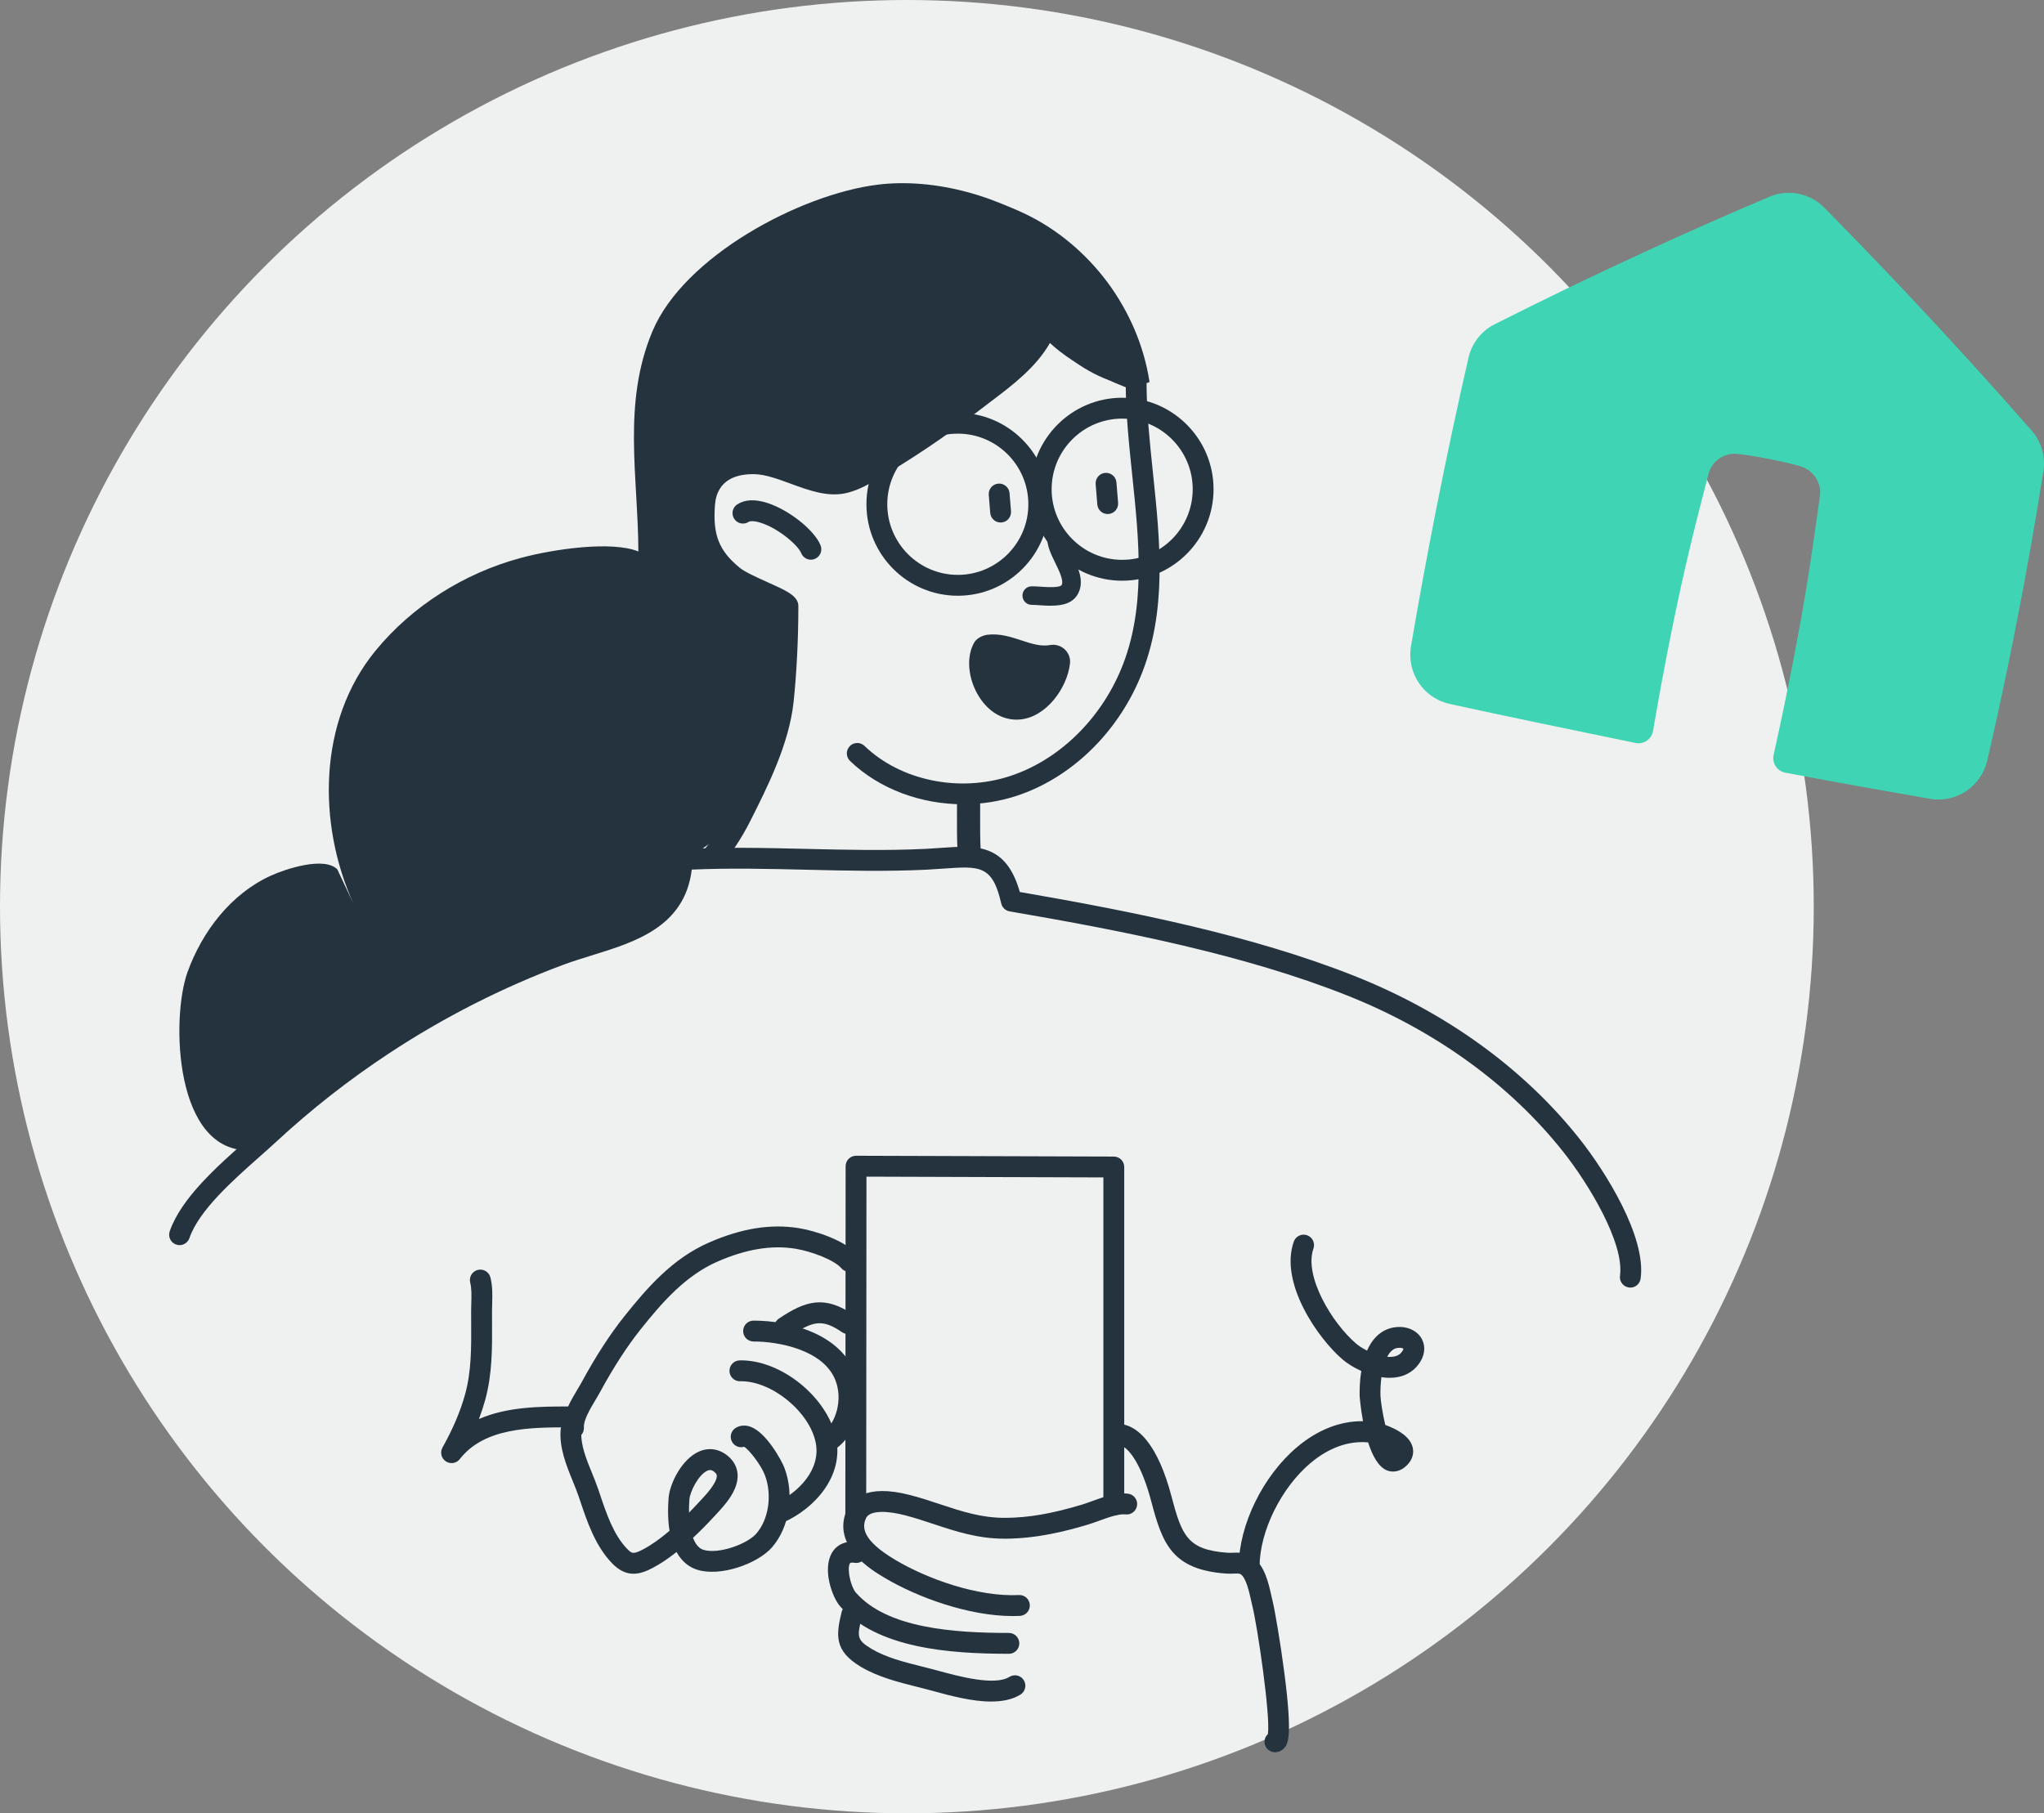 <?xml version="1.0" encoding="UTF-8"?>
<svg xmlns="http://www.w3.org/2000/svg" width="435" height="386" viewBox="0 0 435 386" fill="none">
  <rect x="0" y="0" width="435" height="386" fill="#808080" stroke="none"/>
  <circle cx="193" cy="193" r="193" fill="#EFF0F0"></circle>
  <g clip-path="url(#clip0_5550_5)">
    <path d="M235.736 109.424C234.592 109.424 233.621 108.545 233.527 107.38L233.177 103.056C233.079 101.832 233.986 100.76 235.208 100.662C236.416 100.563 237.501 101.471 237.599 102.695L237.949 107.02C238.048 108.244 237.141 109.315 235.918 109.414C235.859 109.419 235.795 109.419 235.736 109.419V109.424Z" fill="#24333D"></path>
    <path d="M223.64 128.942C222.826 128.942 222.018 128.888 221.283 128.839C220.652 128.794 220.056 128.755 219.568 128.755C218.478 128.755 217.596 127.871 217.596 126.78C217.596 125.689 218.478 124.806 219.568 124.806C220.184 124.806 220.844 124.85 221.544 124.894C222.767 124.978 225.636 125.166 225.957 124.495C226.4 123.557 225.395 121.498 224.591 119.844C223.738 118.097 222.935 116.448 222.88 114.804C222.846 113.713 223.704 112.805 224.793 112.771C225.888 112.736 226.79 113.595 226.824 114.681C226.849 115.476 227.529 116.878 228.136 118.107C229.378 120.649 230.783 123.527 229.526 126.183C228.441 128.483 226.001 128.932 223.645 128.932L223.64 128.942Z" fill="#24333D"></path>
    <path d="M209.357 138.01C206.853 142.281 210.639 151.354 216.885 150.816C221.075 150.45 224.891 145.371 225.379 141.017C225.483 140.133 224.64 139.403 223.752 139.58C219.005 140.439 214.943 136.91 210.471 137.448C210.156 137.477 209.515 137.739 209.357 138.015V138.01Z" fill="#24333D"></path>
    <path d="M216.339 153.19C213.223 153.19 210.349 151.447 208.372 148.327C205.991 144.566 205.567 139.817 207.337 136.771L207.352 136.746C208.155 135.399 210.058 135.122 210.078 135.122C212.77 134.801 215.121 135.576 217.394 136.322C219.499 137.013 221.485 137.67 223.457 137.314C224.557 137.102 225.735 137.438 226.578 138.217C227.421 138.997 227.835 140.093 227.712 141.224C227.125 146.491 222.619 152.681 217.078 153.155C216.832 153.175 216.585 153.19 216.344 153.19H216.339ZM210.936 139.506C210.329 141.174 210.798 143.87 212.114 145.953C212.829 147.078 214.362 148.939 216.689 148.737C219.267 148.515 222.235 145.207 223.088 141.836C220.465 142.023 218.104 141.248 215.994 140.552C214.209 139.965 212.523 139.407 210.931 139.511L210.936 139.506ZM224.266 141.683C224.266 141.683 224.251 141.683 224.246 141.683C224.251 141.683 224.261 141.683 224.266 141.683Z" fill="#24333D"></path>
    <path d="M172.57 119.143C171.693 119.143 170.86 118.615 170.515 117.751C169.839 116.067 165.718 112.503 161.922 111.289C160.492 110.83 159.62 110.899 159.309 111.101C158.279 111.763 156.903 111.462 156.243 110.425C155.582 109.393 155.883 108.016 156.918 107.355C158.53 106.323 160.67 106.219 163.273 107.054C167.912 108.539 173.325 112.844 174.631 116.087C175.09 117.228 174.537 118.521 173.404 118.98C173.132 119.089 172.851 119.143 172.575 119.143H172.57Z" fill="#24333D"></path>
    <path d="M207.365 191.837C206.256 191.837 205.245 191.082 204.974 189.952C203.618 184.359 203.638 178.623 203.663 173.079C203.663 172.353 203.668 171.623 203.668 170.892C203.668 169.53 204.772 168.424 206.132 168.424C207.493 168.424 208.597 169.53 208.597 170.892C208.597 171.628 208.597 172.363 208.592 173.099C208.568 178.588 208.548 183.771 209.766 188.787C210.086 190.11 209.278 191.447 207.952 191.768C207.754 191.818 207.562 191.837 207.37 191.837H207.365Z" fill="#24333D"></path>
    <path d="M205.014 171.208C195.992 171.208 187.109 167.955 180.902 161.982C180.02 161.133 179.99 159.726 180.838 158.842C181.686 157.958 183.091 157.929 183.973 158.778C191.654 166.168 204.102 168.754 214.943 165.205C225.172 161.858 233.996 153.387 238.547 142.547C243.945 129.687 242.426 115.174 240.957 101.135C240.277 94.619 239.572 87.885 239.572 81.409C239.572 80.18 240.563 79.188 241.79 79.188C243.018 79.188 244.009 80.18 244.009 81.409C244.009 87.653 244.669 93.977 245.369 100.671C246.898 115.263 248.475 130.359 242.633 144.265C237.59 156.275 227.75 165.684 216.318 169.421C212.65 170.62 208.82 171.198 205.009 171.198L205.014 171.208Z" fill="#24333D"></path>
    <path d="M142.017 194.439C141.292 194.439 140.577 194.123 140.089 193.511C139.241 192.445 139.414 190.895 140.474 190.041C147.297 184.581 151.965 179.082 155.165 172.743C158.709 165.724 163.126 156.986 163.989 148.866C164.585 143.219 164.931 136.623 164.97 130.167C164.083 129.668 162.471 128.947 161.317 128.429C158.67 127.239 155.934 126.015 154.307 124.682C148.623 120.017 146.641 115.11 147.232 107.178C147.76 100.099 152.936 95.819 160.716 96.001C163.836 96.075 166.942 97.216 169.944 98.322C173.247 99.536 176.368 100.686 178.828 100.178C180.558 99.822 182.214 98.914 184.043 97.848C191.448 93.543 198.636 88.686 205.419 83.418C206.218 82.796 207.041 82.174 207.879 81.543C213.11 77.598 218.513 73.521 220.391 67.809C220.677 66.936 221.426 66.294 222.333 66.146C223.236 65.998 224.152 66.363 224.705 67.099C228.229 71.793 236.038 75.88 242.176 78.136C243.453 78.605 244.108 80.022 243.64 81.306C243.172 82.584 241.752 83.241 240.475 82.772C237.665 81.74 229.146 78.319 223.443 73.012C220.47 78.23 215.407 82.051 210.847 85.492C210.029 86.109 209.22 86.716 208.441 87.323C201.49 92.724 194.115 97.7 186.523 102.118C184.393 103.357 182.279 104.512 179.819 105.015C175.988 105.8 172.054 104.354 168.248 102.957C165.497 101.945 162.904 100.992 160.602 100.938C156.984 100.854 152.571 101.93 152.152 107.548C151.679 113.876 153.01 117.238 157.432 120.866C158.546 121.78 161.204 122.969 163.333 123.927C166.991 125.571 168.786 126.42 169.569 127.762C169.786 128.138 169.905 128.567 169.905 129.002C169.905 135.992 169.545 143.233 168.894 149.389C167.938 158.403 163.299 167.59 159.567 174.97C156.032 181.965 150.945 187.977 143.555 193.896C143.101 194.261 142.559 194.439 142.017 194.439Z" fill="#24333D"></path>
    <path d="M434.868 100.301C435.361 97.176 434.439 94.007 432.353 91.632C424.012 82.125 415.272 72.484 406.117 62.764C400.127 56.396 394.172 50.221 388.251 44.213C385.19 41.113 380.546 40.185 376.538 41.888C367.709 45.64 358.702 49.618 349.542 53.844C338.662 58.859 328.181 63.924 318.1 69.019C315.27 70.445 313.229 73.047 312.524 76.147C310.173 86.405 307.915 96.959 305.765 107.804C303.759 117.924 301.935 127.841 300.283 137.576C299.332 143.204 302.921 148.594 308.477 149.833C319.263 152.222 336.937 155.861 348.049 158.151C349.799 158.512 351.494 157.361 351.795 155.599C352.998 148.545 354.319 141.402 355.783 134.16C358.421 121.113 360.462 113.007 363.592 100.913C364.287 98.237 366.777 96.421 369.538 96.609C372.219 96.781 380.738 98.445 383.356 99.323C386.023 100.212 387.694 102.838 387.31 105.617C385.594 118.013 384.391 126.281 381.887 139.328C380.492 146.585 379.013 153.713 377.46 160.693C377.07 162.431 378.209 164.159 379.964 164.485C391.081 166.588 399.851 168.147 410.716 170.038C416.302 171.016 421.651 167.422 422.928 161.893C425.151 152.262 427.281 142.315 429.277 132.047C431.397 121.192 433.246 110.608 434.863 100.316" fill="#3FD5B4"></path>
    <path d="M38.219 262.823C40.906 255.009 51.332 246.918 57.307 241.384C64.845 234.404 72.959 228.046 81.532 222.394C93.27 214.654 105.881 208.226 119.053 203.31C130.303 199.109 144.604 197.939 145.171 182.981C162.396 182.029 179.853 183.746 197.107 182.902C207.031 182.409 212.636 180.424 215.244 191.808C238.843 195.851 264.946 200.881 287.431 209.796C305.553 216.984 322.211 228.367 334.442 243.818C339.677 250.423 348.073 263.816 346.964 271.857" fill="#EFF0F0"></path>
    <path d="M346.963 274.083C346.859 274.083 346.761 274.078 346.657 274.064C345.444 273.896 344.596 272.775 344.764 271.561C345.72 264.605 338.074 251.988 332.701 245.205C321.337 230.85 305.399 219.323 286.612 211.869C264.866 203.245 239.281 198.185 214.868 194.004C213.986 193.851 213.281 193.185 213.079 192.311C211.21 184.151 208.553 184.339 200.66 184.906C199.566 184.985 198.432 185.064 197.214 185.128C188.681 185.543 180.004 185.341 171.614 185.138C163.593 184.946 155.316 184.753 147.221 185.109C145.727 197.252 135.276 200.486 125.993 203.359C123.928 203.996 121.793 204.657 119.821 205.393C106.866 210.225 94.393 216.574 82.749 224.255C74.275 229.843 66.219 236.157 58.81 243.023C57.75 244.001 56.567 245.052 55.314 246.163C49.537 251.282 42.344 257.655 40.313 263.554C39.914 264.714 38.647 265.331 37.493 264.931C36.335 264.531 35.718 263.268 36.118 262.107C38.528 255.103 46.204 248.3 52.371 242.836C53.604 241.74 54.772 240.708 55.793 239.76C63.38 232.731 71.627 226.269 80.304 220.547C92.229 212.684 105.002 206.187 118.268 201.236C120.359 200.456 122.552 199.775 124.677 199.118C134.261 196.152 142.538 193.59 142.942 182.907C142.986 181.762 143.893 180.839 145.037 180.775C153.916 180.281 162.962 180.498 171.712 180.705C180.024 180.903 188.622 181.105 196.993 180.696C198.161 180.636 199.27 180.557 200.34 180.483C207.705 179.955 214.114 179.501 217.032 189.877C241.253 194.054 266.543 199.143 288.244 207.747C307.756 215.488 324.33 227.488 336.176 242.451C341.579 249.268 350.394 263.203 349.156 272.173C349.004 273.284 348.052 274.093 346.963 274.093V274.083Z" fill="#24333D"></path>
    <path d="M182.125 324.716C180.902 324.716 179.906 323.719 179.906 322.495L179.965 248.241C179.965 247.649 180.202 247.086 180.616 246.671C181.03 246.256 181.597 246.024 182.184 246.024H182.189L237.043 246.197C238.265 246.197 239.256 247.194 239.256 248.419V320.372C239.256 321.601 238.265 322.594 237.038 322.594C235.81 322.594 234.82 321.601 234.82 320.372V250.635L184.397 250.472L184.343 322.5C184.343 323.724 183.347 324.721 182.125 324.721V324.716Z" fill="#24333D"></path>
    <path d="M122.04 306.22C120.882 306.22 119.905 305.316 119.827 304.141C119.634 301.214 121.448 298.178 122.908 295.74C123.238 295.187 123.554 294.663 123.795 294.214C126.783 288.715 129.834 284.006 132.861 280.215C137.722 274.123 143.12 267.888 150.914 264.487C157.796 261.476 164.032 260.474 169.983 261.431C173.404 261.974 179.808 263.988 182.411 267.069C183.204 268.007 183.086 269.409 182.149 270.198C181.218 270.993 179.813 270.875 179.024 269.937C177.584 268.239 172.694 266.358 169.283 265.815C164.2 264.995 158.772 265.894 152.694 268.555C145.831 271.551 140.847 277.327 136.332 282.984C133.467 286.573 130.564 291.06 127.7 296.332C127.414 296.86 127.078 297.423 126.723 298.015C125.644 299.822 124.16 302.3 124.263 303.845C124.342 305.07 123.416 306.126 122.193 306.205C122.144 306.205 122.094 306.205 122.045 306.205L122.04 306.22Z" fill="#24333D"></path>
    <path d="M166.98 284.771C166.265 284.771 165.565 284.426 165.136 283.789C164.451 282.772 164.722 281.39 165.738 280.704C171.471 276.843 175.519 275.663 181.715 279.924C182.726 280.62 182.982 282.002 182.287 283.014C181.592 284.026 180.212 284.282 179.201 283.586C174.991 280.694 172.975 281.187 168.213 284.391C167.833 284.648 167.404 284.771 166.975 284.771H166.98Z" fill="#24333D"></path>
    <path d="M134.824 335.004C133.355 335.004 131.827 334.407 130.234 332.749C126.685 329.051 124.974 323.967 123.466 319.479L123.126 318.477C122.776 317.441 122.337 316.369 121.873 315.229C120.532 311.936 119.009 308.209 119.31 304.349C119.404 303.125 120.463 302.212 121.691 302.305C122.914 302.399 123.826 303.47 123.732 304.69C123.515 307.499 124.767 310.574 125.98 313.546C126.448 314.696 126.931 315.881 127.326 317.046L127.666 318.058C129.096 322.303 130.57 326.687 133.434 329.668C134.42 330.695 134.76 330.917 136.811 329.841C138.546 328.933 140.444 327.6 142.495 325.857C142.179 323.971 142.076 321.676 142.288 318.877C142.519 315.797 145.122 310.539 148.83 308.96C150.915 308.071 153.079 308.417 154.913 309.937C156.165 310.974 156.875 312.317 156.974 313.822C157.191 317.238 154.198 320.442 152.414 322.352L152.098 322.693C150.511 324.416 148.973 325.971 147.489 327.353C147.972 328.636 148.682 329.579 149.678 329.9C152.793 330.912 158.955 328.75 160.952 326.464C163.59 323.443 164.364 318.221 162.796 314.049C161.948 311.793 159.394 308.575 158.379 307.972C157.412 308.269 156.328 307.869 155.805 306.946C155.199 305.879 155.569 304.522 156.634 303.915C157.546 303.391 158.64 303.322 159.715 303.707C163.126 304.941 166.38 310.969 166.947 312.479C169.091 318.181 168.002 325.137 164.29 329.387C161.248 332.867 153.281 335.735 148.312 334.126C146.996 333.706 145.265 332.709 143.979 330.379C142.179 331.801 140.479 332.936 138.871 333.775C137.58 334.452 136.229 335 134.824 335V335.004ZM151.102 312.929C150.92 312.929 150.742 312.978 150.565 313.057C148.701 313.852 146.848 317.46 146.715 319.218C146.646 320.116 146.616 321.054 146.636 321.992C147.356 321.266 148.09 320.496 148.835 319.682L149.17 319.321C150.21 318.211 152.64 315.609 152.542 314.108C152.532 313.985 152.517 313.723 152.083 313.368C151.694 313.047 151.388 312.924 151.102 312.924V312.929Z" fill="#24333D"></path>
    <path d="M176.495 308.866C175.785 308.866 175.085 308.525 174.656 307.889C173.971 306.872 174.232 305.489 175.248 304.803C177.846 303.041 179.468 297.922 177.752 293.711C175.13 287.279 165.595 285.561 160.375 285.561C159.147 285.561 158.156 284.569 158.156 283.34C158.156 282.11 159.147 281.118 160.375 281.118C168.238 281.118 178.581 283.976 181.864 292.033C183.969 297.196 182.815 305.04 177.742 308.481C177.363 308.738 176.929 308.866 176.5 308.866H176.495Z" fill="#24333D"></path>
    <path d="M165.921 324.223C165.073 324.223 164.264 323.735 163.895 322.91C163.392 321.79 163.895 320.476 165.014 319.973C169.953 317.756 174.75 312.781 173.597 307.084C172.251 300.454 164.121 293.864 157.515 294.027C156.293 294.057 155.272 293.089 155.243 291.86C155.213 290.636 156.18 289.614 157.407 289.584C166.187 289.372 176.165 297.443 177.945 306.195C179.581 314.286 173.325 321.108 166.828 324.021C166.532 324.154 166.226 324.213 165.921 324.213V324.223Z" fill="#24333D"></path>
    <path d="M215.545 344.009C206.139 344.009 195.214 340.01 188.258 335.864C185.478 334.21 177.018 329.18 180.154 321.573C181.105 319.262 184.137 315.762 193.701 318.255C196.003 318.853 198.138 319.563 200.203 320.25C204.674 321.731 208.894 323.132 213.967 323.103C218.892 323.073 223.763 322.234 230.245 320.294C230.867 320.106 231.591 319.845 232.36 319.563C234.806 318.675 237.581 317.663 240.056 317.959C241.273 318.102 242.141 319.208 241.993 320.427C241.85 321.647 240.736 322.515 239.528 322.367C238.099 322.195 235.757 323.049 233.874 323.735C233.041 324.036 232.252 324.322 231.512 324.544C226.923 325.917 220.78 327.501 213.987 327.541C213.928 327.541 213.869 327.541 213.809 327.541C208.091 327.541 203.368 325.976 198.803 324.46C196.806 323.799 194.741 323.113 192.582 322.55C189.072 321.637 185.044 321.345 184.25 323.266C183.471 325.151 183.481 327.857 190.521 332.043C197.285 336.081 208.046 339.961 216.841 339.536C218.074 339.477 219.104 340.425 219.163 341.649C219.222 342.873 218.276 343.915 217.053 343.974C216.555 343.999 216.048 344.009 215.535 344.009H215.545Z" fill="#24333D"></path>
    <path d="M214.705 352.04C202.1 352.04 186.63 350.894 178.806 341.95C177.056 339.95 175.045 334.13 177.002 330.63C178.072 328.72 180.113 327.866 182.592 328.295C183.8 328.503 184.609 329.653 184.402 330.862C184.195 332.072 183.046 332.881 181.838 332.674C181.025 332.536 180.911 332.728 180.872 332.802C180.187 334.027 181.094 337.823 182.144 339.022C188.794 346.624 203.041 347.602 214.705 347.602C215.933 347.602 216.924 348.594 216.924 349.823C216.924 351.052 215.933 352.045 214.705 352.045V352.04Z" fill="#24333D"></path>
    <path d="M271.36 373C271.286 373 271.212 373 271.133 372.99C269.911 372.882 269.008 371.805 269.117 370.586C269.166 370.009 269.432 369.5 269.832 369.14C270.418 365.265 267.599 346.165 266.534 341.9C266.44 341.52 266.341 341.091 266.243 340.637C265.844 338.835 265.173 335.824 264.024 335.098C263.763 334.935 263.285 334.94 262.531 334.97C262.038 334.989 261.481 335.009 260.869 334.96C249.408 334.116 247.376 328.582 245.015 319.617C243.009 311.976 240.056 307.237 237.482 307.538C236.27 307.681 235.16 306.812 235.017 305.593C234.874 304.374 235.742 303.268 236.96 303.125C242.151 302.512 246.538 307.962 249.299 318.482C251.527 326.948 252.73 329.905 261.2 330.527C261.564 330.556 261.949 330.542 262.353 330.527C263.507 330.482 264.941 330.428 266.381 331.336C269.092 333.049 269.945 336.87 270.566 339.664C270.66 340.079 270.744 340.469 270.833 340.819C271.271 342.572 272.464 349.414 273.337 356.137C275.131 369.954 274.047 371.228 273.327 372.067C272.819 372.664 272.109 372.995 271.355 372.995L271.36 373Z" fill="#24333D"></path>
    <path d="M210.96 362.209C206.829 362.209 202.2 360.95 198.715 360.002C198.089 359.834 197.507 359.676 196.989 359.538C196.383 359.38 195.772 359.227 195.155 359.074C191.251 358.092 186.829 356.981 183.176 354.794C177.566 351.422 177.896 348.154 179.104 343.169C179.395 341.974 180.598 341.243 181.781 341.535C182.974 341.826 183.703 343.025 183.412 344.215C182.422 348.307 182.239 349.048 185.453 350.978C188.544 352.829 192.454 353.812 196.235 354.759C196.861 354.917 197.487 355.075 198.098 355.233C198.636 355.372 199.232 355.534 199.878 355.707C204.009 356.828 211.705 358.916 214.82 356.956C215.861 356.305 217.226 356.616 217.877 357.657C218.528 358.694 218.217 360.066 217.177 360.718C215.461 361.799 213.287 362.199 210.96 362.199V362.209Z" fill="#24333D"></path>
    <path d="M265.853 335.607C265.853 335.607 265.843 335.607 265.838 335.607C264.611 335.602 263.625 334.6 263.635 333.371C263.684 324.574 268.787 314.158 276.043 308.037C280.416 304.349 285.223 302.473 290.073 302.528C289.531 299.615 289.359 297.226 289.359 297.172C289.329 295.967 289.359 293.978 289.709 291.845C288.077 291.105 286.682 290.201 285.77 289.426C280.593 285.033 272.218 273.156 275.343 264.3C275.752 263.145 277.019 262.538 278.173 262.947C279.326 263.357 279.933 264.626 279.524 265.781C277.448 271.665 283.532 281.706 288.634 286.035C289.196 286.514 290.004 287.037 290.931 287.501C291.424 286.386 292.065 285.359 292.893 284.524C294.274 283.137 296.024 282.427 298.015 282.466C300.101 282.515 301.88 283.552 302.669 285.181C303.458 286.805 303.172 288.72 301.885 290.433C300.697 292.028 298.952 292.995 296.837 293.232C295.901 293.341 294.939 293.301 293.993 293.158C293.815 294.496 293.756 295.864 293.786 297.068C293.84 298.351 294.244 300.899 294.806 303.318C295.388 303.53 296.029 303.791 296.655 304.102C298.794 305.159 300.071 306.358 300.549 307.775C301.008 309.133 300.663 310.564 299.603 311.714C297.769 313.694 295.93 313.289 295.225 313.023C293.357 312.312 292.055 309.834 291.163 307.04C285.952 306.556 281.643 309.123 278.893 311.443C272.656 316.7 268.101 325.936 268.062 333.405C268.057 334.629 267.061 335.612 265.843 335.612L265.853 335.607ZM295.215 288.824C295.605 288.859 295.989 288.859 296.349 288.814C297.537 288.681 298.055 288.153 298.341 287.768C298.592 287.427 298.666 287.2 298.671 287.111C298.602 287.052 298.37 286.914 297.927 286.904C297.153 286.889 296.571 287.121 296.039 287.659C295.723 287.975 295.452 288.37 295.21 288.829L295.215 288.824Z" fill="#24333D"></path>
    <path d="M96.103 311.443C95.68 311.443 95.255 311.324 94.876 311.073C93.91 310.431 93.599 309.147 94.171 308.135C96.375 304.211 97.992 300.4 98.983 296.806C100.333 291.904 100.304 286.859 100.274 281.523C100.274 280.753 100.264 279.988 100.264 279.218C100.264 278.645 100.284 278.058 100.299 277.47C100.348 275.856 100.392 274.331 100.067 273.023C99.771 271.833 100.496 270.628 101.684 270.327C102.872 270.031 104.075 270.752 104.376 271.946C104.849 273.852 104.795 275.757 104.74 277.604C104.726 278.147 104.706 278.69 104.706 279.218C104.706 279.978 104.706 280.738 104.716 281.498C104.745 286.904 104.775 292.497 103.262 297.991C102.892 299.329 102.448 300.691 101.926 302.069C108.019 299.398 115.226 299.398 120.984 299.398C122.212 299.398 123.203 300.39 123.203 301.619C123.203 302.849 122.212 303.841 120.984 303.841C113.018 303.841 103.104 303.841 97.853 310.589C97.42 311.147 96.764 311.448 96.103 311.448V311.443Z" fill="#24333D"></path>
    <path d="M212.946 111.225C211.803 111.225 210.832 110.347 210.738 109.182L210.427 105.341C210.329 104.117 211.236 103.046 212.458 102.947C213.676 102.848 214.751 103.756 214.849 104.981L215.16 108.821C215.258 110.045 214.351 111.117 213.129 111.215C213.07 111.22 213.006 111.22 212.946 111.22V111.225Z" fill="#24333D"></path>
    <path d="M71.785 185.05C68.96 182.261 60.786 184.966 57.606 186.417C49.112 190.302 43.054 198.28 39.928 206.869C36.329 216.776 37.108 245.729 53.475 244.845C53.475 244.845 90.41 207.259 135.098 199.015C135.098 199.015 143.553 193.338 143.242 184.991L153.521 177.823L165.673 150.737L166.807 129.614C166.807 129.614 150.194 125.709 150.682 109.962C151.17 94.214 171.347 100.064 171.347 100.064C171.347 100.064 194.971 108.994 221.602 70.356L242.49 80.664C243.278 54.861 210.968 36.275 186.709 39.321C170.287 41.384 145.574 54.545 138.865 70.49C132.402 85.862 135.798 101.52 135.858 117.391C130.1 115.046 117.563 116.942 110.775 118.778C98.844 122.011 87.802 128.908 79.924 138.504C67.649 153.462 67.52 175.399 75.265 192.464" fill="#24333D"></path>
    <path d="M173.537 47.426C186.867 39.573 204.107 38.822 218.073 45.477C232.039 52.136 242.323 66.012 244.64 81.32C239.749 83.433 232.256 79.814 228.09 76.492C223.925 73.17 219.803 69.122 214.514 68.51C210.9 68.09 207.341 69.374 203.831 70.317C196.303 72.346 188.376 72.874 180.646 71.867C175.233 71.161 169.45 69.389 166.398 64.857C163.347 60.325 168.834 50.191 173.537 47.422V47.426Z" fill="#24333D"></path>
    <path d="M203.841 126.815C193.118 126.815 184.393 118.077 184.393 107.34C184.393 96.604 193.118 87.866 203.841 87.866C214.563 87.866 223.289 96.604 223.289 107.34C223.289 118.077 214.563 126.815 203.841 126.815ZM203.841 92.309C195.564 92.309 188.829 99.052 188.829 107.34C188.829 115.629 195.564 122.372 203.841 122.372C212.118 122.372 218.852 115.629 218.852 107.34C218.852 99.052 212.118 92.309 203.841 92.309Z" fill="#24333D"></path>
    <path d="M238.817 123.616C228.095 123.616 219.369 114.878 219.369 104.141C219.369 93.404 228.095 84.667 238.817 84.667C249.54 84.667 258.265 93.404 258.265 104.141C258.265 114.878 249.54 123.616 238.817 123.616ZM238.817 89.11C230.54 89.11 223.806 95.853 223.806 104.141C223.806 112.43 230.54 119.173 238.817 119.173C247.094 119.173 253.829 112.43 253.829 104.141C253.829 95.853 247.094 89.11 238.817 89.11Z" fill="#24333D"></path>
  </g>
  <defs>
    <clipPath id="clip0_5550_5">
      <rect width="399" height="334" fill="white" transform="translate(36 39)"></rect>
    </clipPath>
  </defs>
</svg>
